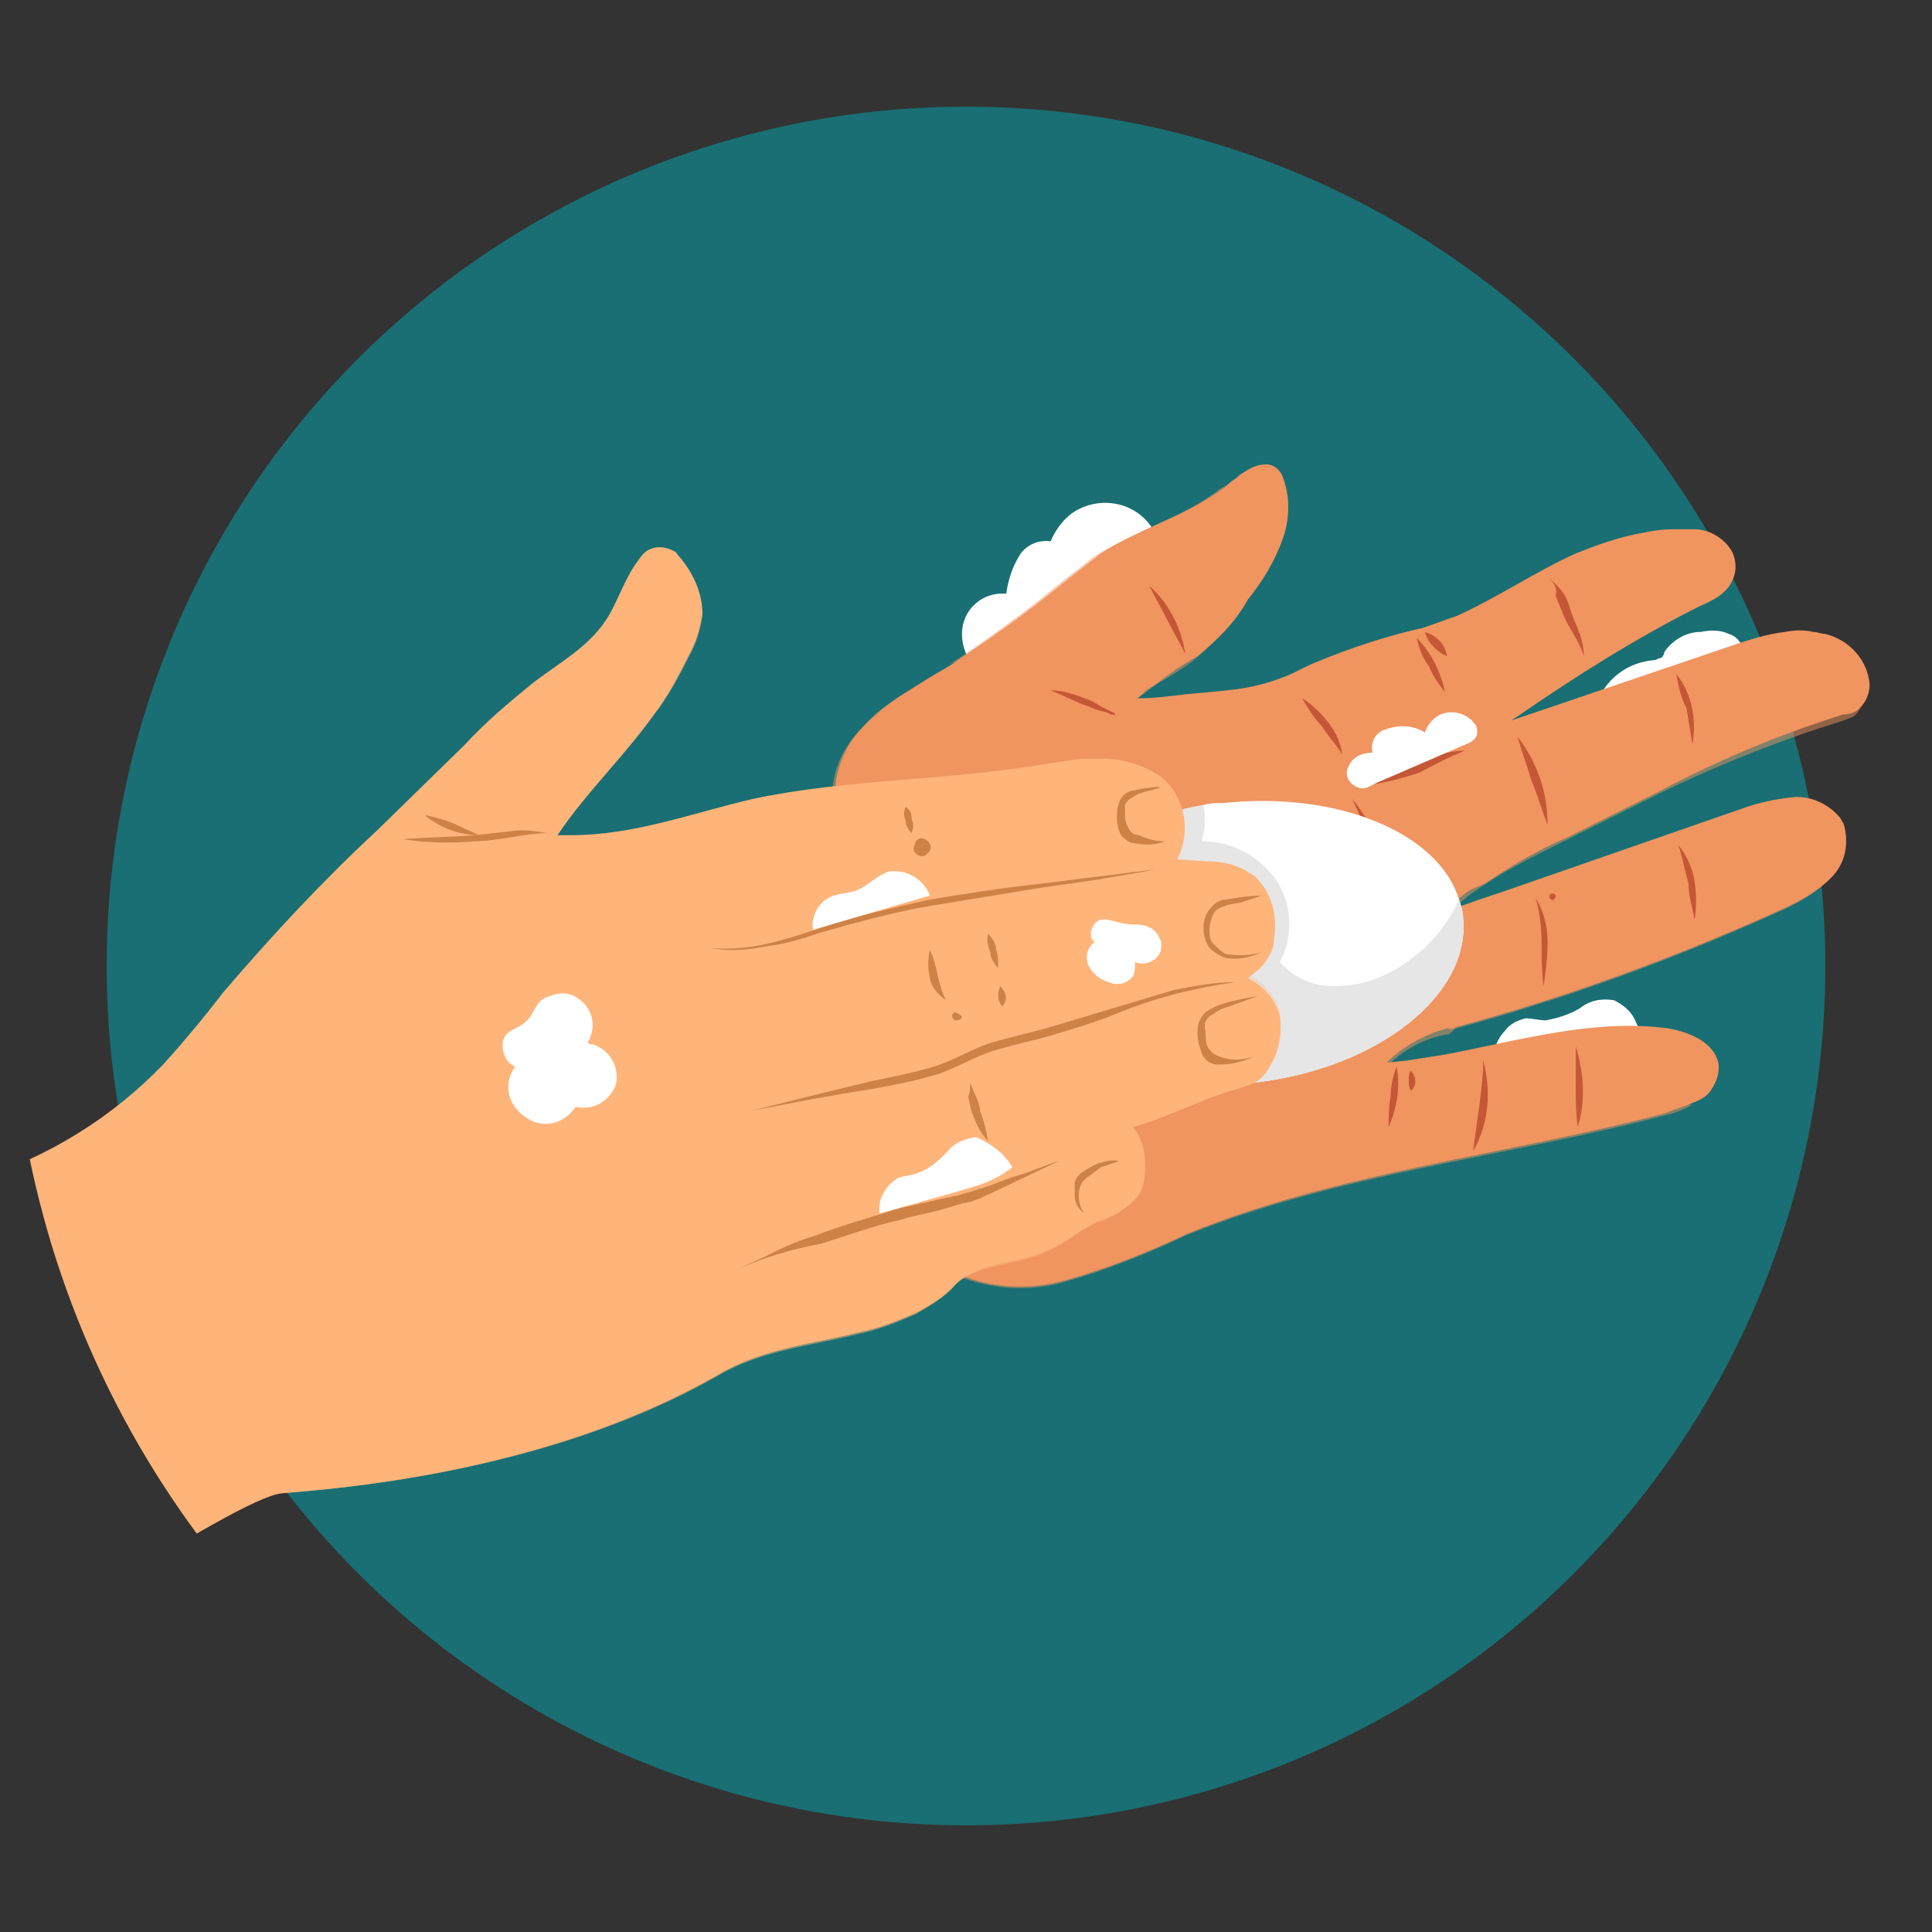<?xml version="1.0" encoding="utf-8"?>
<!-- Generator: Adobe Illustrator 24.0.1, SVG Export Plug-In . SVG Version: 6.00 Build 0)  -->
<svg version="1.1" id="Layer_1" xmlns="http://www.w3.org/2000/svg" xmlns:xlink="http://www.w3.org/1999/xlink" x="0px" y="0px"
	 viewBox="0 0 96 96" style="enable-background:new 0 0 96 96;" xml:space="preserve">
<rect x="0" y="0" width="96" height="96" fill="#333333" stroke="none"/>
<style type="text/css">
	.st0{fill:#196F73;}
	.st1{clip-path:url(#SVGID_2_);}
	.st2{fill:#FFFFFF;}
	.st3{fill:#F09560;}
	.st4{opacity:0.5;fill:#F09560;enable-background:new    ;}
	.st5{fill:#C45735;}
	.st6{fill:#E6E6E6;}
	.st7{fill:#FFB47A;}
	.st8{opacity:0.5;}
	.st9{opacity:0.28;}
	.st10{fill:#CF8246;}
</style>
<title>Water and soap</title>
<g>
	<g id="Layer_2_1_">
		<g id="OBJECTS">
			<circle class="st0" cx="48" cy="48" r="42.7"/>
			<g>
				<defs>
					<circle id="SVGID_1_" cx="48" cy="48" r="47.5"/>
				</defs>
				<clipPath id="SVGID_2_">
					<use xlink:href="#SVGID_1_"  style="overflow:visible;"/>
				</clipPath>
				<g class="st1">
					<path class="st2" d="M86.7,32.5c-0.1-0.5-0.4-0.9-0.8-1c-0.4-0.2-0.9-0.2-1.4-0.1c-0.7,0-1.4,0.4-1.8,1c0,0.1-0.1,0.3-0.2,0.3
						c-0.1,0-0.2,0.1-0.3,0.1c-1.3,0.1-2.4,0.9-2.9,2.2C81.9,34.5,84.4,33.7,86.7,32.5z"/>
					<path class="st2" d="M57.4,26.5c-0.7-1.4-2.4-1.9-3.8-1.2c-0.6,0.3-1.1,0.9-1.4,1.6c-0.6-0.1-1.3,0.2-1.6,0.8
						c-0.3,0.5-0.5,1.1-0.6,1.8c-1.2-0.1-2.2,0.8-2.2,2c0,0.4,0.1,0.8,0.3,1.2c1.1,0.1,1.9-0.5,2.8-1.2L57.4,26.5z"/>
					<path class="st2" d="M81.6,51.9h0.1c-0.1-0.4-0.3-0.9-0.5-1.3c-0.2-0.4-0.6-0.7-1-0.9c-0.6-0.1-1.2,0-1.7,0.4
						c-0.5,0.3-1.1,0.5-1.7,0.6c-0.3,0-0.7-0.1-1-0.1c-0.4,0.1-0.8,0.3-1,0.6c-0.3,0.3-0.5,0.7-0.6,1.2
						C76.7,52.4,79.2,52.3,81.6,51.9z"/>
					<path class="st3" d="M73.1,44.2c-0.5,0.3-0.9,0.7-1.3,1.1l1.7-0.6l1.2-0.4l11.8-4.1c0.8-0.3,1.7-0.5,2.7-0.6h0.1
						c0.8,0,1.6,0.4,2.1,1c0.1,0.1,0.1,0.2,0.2,0.3c0.3,1,0.1,2-0.6,2.7c-0.7,0.7-1.6,1.2-2.5,1.6c-5.3,2.4-10.8,4.4-16.4,5.9h-0.1
						h-0.1c-1.1,0.3-2.2,0.9-3,1.7l1-0.1c0.6-0.1,1.3-0.2,1.9-0.3c3.7-0.7,7.4-1.8,11.1-1.3c1.1,0.2,2.3,0.7,2.5,1.8
						c0,0.1,0,0.1,0,0.2c0,0.4-0.2,0.8-0.4,1.1c-0.2,0.3-0.6,0.5-0.9,0.6c-0.4,0.2-0.9,0.3-1.3,0.5c-7.9,2.1-16.2,2.9-23.8,6
						c-1.9,0.9-3.9,1.7-6,2.3c-2.1,0.6-4.3,0.4-6.2-0.7c0-1.9,0.8-3.2,1-5c0-1.3-0.1-2.7-0.4-4c-0.3-3-1.2-5.8-2.5-8.5
						c-0.9-2-2.1-3.8-3.4-5.5c-0.1-1.4,0.4-2.8,1.4-3.8c0.6-0.6,1.2-1.1,1.8-1.5c0.5-0.3,1.1-0.7,1.6-1c0.5-0.3,0.9-0.5,1.3-0.8l0,0
						c1.8-1.2,3.5-2.4,5.2-3.8c0.6-0.5,1.3-1,1.9-1.5c2-1.3,4.4-1.9,6.3-3.4c0.2-0.2,0.4-0.3,0.6-0.5l0,0c0.3-0.2,0.6-0.4,1-0.5h0.1
						c0.4-0.1,0.8,0.1,1,0.5c0.4,1,0.4,2,0.1,3c-0.4,1.2-1,2.2-1.8,3.2c-0.6,1.1-1.5,2-2.5,2.8c-0.5,0.3-1,0.6-1.4,0.9
						c-0.3,0.2-0.6,0.5-1,0.7c-0.3,0.2-0.3,0.3-0.6,0.5c0.8,0,1.6-0.1,2.4-0.2l1.1-0.1l0,0l1-0.1c1-0.1,1.9-0.3,2.9-0.7
						c0.5-0.2,1-0.5,1.5-0.7c1.7-0.7,3.5-1.3,5.3-1.7c0.6-0.2,1.1-0.4,1.7-0.6c2-0.9,3.9-2.2,5.9-3.1c1-0.4,2.1-0.8,3.2-1
						c0.5-0.1,1-0.2,1.6-0.2c0.4,0,0.7,0,1.1,0c0.7,0,1.4,0.4,1.8,1c0.2,0.3,0.3,0.8,0.2,1.2c-0.2,0.9-1,1.3-1.7,1.6
						c-3.2,1.6-6.2,3.5-9.1,5.5l-0.3,0.2l0.3-0.1l10.6-3.6c0.9-0.3,1.8-0.6,2.7-0.7l0,0c0.5-0.1,1-0.1,1.4,0c0.2,0,0.4,0.1,0.6,0.1
						c1.2,0.3,2.1,1.3,2.2,2.5c0,0.5-0.2,0.9-0.5,1.2c-0.2,0.2-0.5,0.3-0.8,0.3c-3.2,1-6.3,2.3-9.3,3.9l-4.4,2.2
						c-1.4,0.6-2.8,1.4-4.1,2.3L73.1,44.2z"/>
					<path class="st4" d="M90.3,31.6c-0.2,1-0.7,2-1.5,2.7c-0.8,0.7-1.7,1.3-2.7,1.8l-7,4c-2,1.3-4.2,2.3-6.5,3
						c-0.5-0.8-1.2-1.5-2-2.1c-2.3-1.8-5.2-2.6-8.1-3.1c-0.9-0.1-1.8-0.3-2.7-0.7c-0.8-0.4-1.4-1.3-1.4-2.2c0,0,0-0.1,0-0.1
						C57.8,34.9,57,35,56.2,35c0.3-0.2,0.3-0.3,0.6-0.5s0.6-0.5,1-0.7c0.5-0.3,1-0.6,1.4-0.9c1-0.8,1.8-1.7,2.5-2.8
						c0.8-1,1.4-2.1,1.8-3.2c0.3-1,0.3-2-0.1-3c-0.2-0.4-0.6-0.6-1-0.5h-0.1c0,0.2,0,0.4,0,0.6c0.1,1.9-0.5,3.8-1.7,5.3
						c-0.3,0.5-0.8,0.8-1.4,0.8c-0.5-0.1-0.8-0.6-1.1-0.9s-0.9-0.7-1.3-0.4c-0.6,1,0.5,2.3,0.1,3.4c-0.4,0.7-1.1,1.2-1.9,1.2
						c-0.8,0.1-1.6-0.1-2.4,0c-0.3,0-0.6,0.2-0.8,0.4c-0.4,0.8,1.2,1.5,1,2.4c-0.1,0.6-0.9,0.7-1.5,0.7c-1.7,0.1-3.4-0.1-5-0.8
						c-0.7-0.3-1.3-0.8-1.7-1.4c-0.7,0.4-1.3,0.9-1.8,1.5c-1,1-1.6,2.4-1.4,3.8c1.4,1.7,2.5,3.5,3.4,5.5c1.4,2.6,2.2,5.5,2.5,8.5
						c0.3,1.3,0.4,2.6,0.4,4c-0.2,1.8-1,3.1-1,5c1.9,1,4.1,1.3,6.2,0.7c2.1-0.6,4.1-1.4,6-2.3c7.6-3.1,16-3.9,23.9-6
						c0.5-0.1,0.9-0.3,1.3-0.5c-1.4-0.1-2.8,0.1-4.1,0.6c-4.5,1-9,1.6-13.6,1.8c-0.4,0.1-0.8,0-1.2-0.2c-0.4-0.4-0.4-1.1-0.1-1.5
						c0.4-0.4,0.9-0.7,1.4-0.9c1.2-0.5,2.3-1.1,3.4-1.8l-1,0.1c0.8-0.8,1.8-1.4,3-1.6h0.1c0.8-0.7,1.3-1.7,1.7-2.7
						c0.4-1.3,0.4-2.7-0.1-3.9l-1.7,0.6c0.5-0.4,0.9-0.8,1.5-1.2c1.3-0.9,2.7-1.6,4.1-2.3l4.4-2.2c3-1.5,6.2-2.8,9.4-3.8
						c0.3-0.1,0.6-0.2,0.8-0.3c0.4-0.3,0.5-0.8,0.5-1.2C92.3,33,91.5,31.9,90.3,31.6z"/>
					<path class="st4" d="M90.9,43.7c-0.7,0.7-1.6,1.2-2.5,1.6c-5.3,2.4-10.8,4.4-16.4,5.9c0-0.1,0-0.1,0-0.2
						c0.2-0.6,1.4-1.1,1.9-1.4c1.1-0.5,2.2-0.8,3.3-1.1c1.4-0.5,2.8-1,4.2-1.6c2.9-1.2,5.6-3,7.9-5.2c0.6-0.5,1.2-1.2,2-1.1
						c0.1,0.1,0.1,0.2,0.2,0.3C91.9,42,91.6,43,90.9,43.7z"/>
					<path class="st4" d="M81.1,26.7l-0.2,0.2c-1.1,0.9-2.2,1.9-3.2,2.9c-0.5,0.5-1,1-1.7,0.8c-0.2-0.1-0.3-0.1-0.5-0.2
						c-0.8-0.2-1.6,0.2-2,0.9c-0.4,0.7-0.6,1.5-0.8,2.3c-0.1,0.4-0.3,0.7-0.6,0.8c-0.4,0.1-0.7,0-1-0.3c-0.3-0.2-0.5-0.6-0.7-0.8
						c-0.3-0.4-0.8-0.6-1.2-0.6c-0.9,0.1-1.7,0.8-1.8,1.7c-0.1,0.9-0.2,1.8-0.1,2.7c0,0.1,0,0.2-0.1,0.3c-0.1,0-0.2,0-0.3,0
						c-1.3-0.3-2.2-1.6-3.5-2.1c-1.2-0.6-2.4-0.4-3.6-0.6l1-0.1c1-0.1,1.9-0.3,2.8-0.6c0.5-0.2,1-0.5,1.5-0.7
						c1.7-0.7,3.5-1.3,5.3-1.7c0.6-0.2,1.1-0.4,1.7-0.6c2-0.9,3.9-2.2,5.9-3.1C79,27.3,80,26.9,81.1,26.7z"/>
					<path class="st4" d="M88.2,31.5c-0.9,0.5-1.7,0.9-2.5,1.5c-0.4,0.2-0.7,0.5-1,0.9c-0.2,0.4-0.3,0.9-0.4,1.4
						c-0.2,0.5-0.6,0.9-1.1,0.7c-0.2-0.1-0.3-0.2-0.4-0.3c-0.6-0.6-1.4-0.9-2.2-1c-1,0-1.9,0.4-2.5,1.1c-0.7,0.7-1.1,1.6-1.1,2.6
						c0,1-0.1,1.9-0.3,2.9c-0.9-1-1.5-2.4-1.5-3.8c0-0.5-0.1-1.1-0.2-1.6l10.6-3.6C86.4,31.9,87.3,31.7,88.2,31.5z"/>
					<path class="st4" d="M89.1,39.7c-2,0.8-3.6,2.3-4.7,4.1c-0.2,0.3-0.4,0.6-0.7,0.6c-0.5,0-0.7-0.6-1-0.9c-0.5-0.6-1.3-0.7-2-0.4
						c-0.7,0.3-1.3,0.8-1.7,1.4c-0.5,0.5-0.9,1.1-1.2,1.8c-0.2,0.7-0.5,1.4-0.9,2c0,0.1-0.1,0.1-0.1,0.1c-0.2,0.1-0.3-0.3-0.3-0.5
						c0-0.9-0.2-1.8-0.7-2.5c-0.2-0.4-0.6-0.8-1.1-0.9l11.8-4.1C87.3,39.9,88.2,39.7,89.1,39.7z"/>
					<path class="st4" d="M85.3,53c-0.3-0.1-0.6-0.2-1-0.3c-1.8-0.7-3.9-0.2-5.3,1.2c-0.1,0.2-0.3,0.3-0.5,0.4
						c-0.2,0.1-0.4,0.1-0.6-0.1c-0.1-0.1-0.1-0.2-0.1-0.3c0-0.6,0-1.3-0.4-1.6c-0.3-0.2-0.8-0.3-1.1-0.1c-0.3,0.2-0.7,0.5-0.9,0.8
						c-0.7,0.8-1.2,1.7-1.7,2.6c-0.1,0.3-0.3,0.6-0.7,0.6l-0.1-0.7c0-0.8-0.2-1.6-0.5-2.2c-0.2-0.3-0.5-0.6-0.8-0.7
						c3.7-0.7,7.4-1.8,11.1-1.3C83.9,51.4,85.2,51.9,85.3,53z"/>
					<path class="st4" d="M61.3,23.8c-0.3,0.6-0.7,1-1.3,1.4c-0.8,0.5-1.7,1-2.5,1.5c-0.9,0.5-1.6,1.1-2.1,2c0,0.1-0.1,0.3-0.3,0.3
						c-0.2,0.1-0.5-0.1-0.7-0.2c-0.6-0.3-1.3,0.1-1.8,0.5c-1.2,0.9-2.3,2-3.6,2.8c-0.6,0.4-1.2,0.7-1.8,0.9c1.8-1.2,3.5-2.4,5.2-3.8
						c0.6-0.5,1.3-1,1.9-1.5c2-1.3,4.4-1.9,6.3-3.4C61,24.1,61.1,24,61.3,23.8z"/>
					<path class="st5" d="M52.2,34.3c0.6,0,1.2,0.2,1.7,0.4c0.3,0.1,0.5,0.2,0.8,0.4l0.4,0.2l0.2,0.1c0.1,0,0.1,0.1,0.1,0.2
						c0-0.1-0.1-0.1-0.2-0.1L55,35.4l-0.4-0.1c-0.3-0.1-0.5-0.2-0.8-0.3C53.3,34.8,52.7,34.5,52.2,34.3z"/>
					<path class="st5" d="M57.1,29.1c1,0.9,1.6,2.1,1.8,3.4c-0.3-0.6-0.6-1.1-0.9-1.7S57.4,29.7,57.1,29.1z"/>
					<path class="st5" d="M64.7,34.7c0.5,0.3,0.9,0.7,1.3,1.2c0.4,0.5,0.6,1,0.7,1.6c-0.3-0.5-0.7-0.9-1-1.4
						C65.3,35.7,65,35.2,64.7,34.7z"/>
					<path class="st5" d="M70.4,31.7c0.7,0.7,1.2,1.7,1.4,2.7c-0.3-0.4-0.6-0.8-0.8-1.3C70.7,32.7,70.5,32.2,70.4,31.7z"/>
					<path class="st5" d="M70.8,31.4c0.6,0.2,1,0.6,1.1,1.2c-0.3-0.1-0.5-0.3-0.7-0.5C71,31.9,70.9,31.7,70.8,31.4z"/>
					<path class="st5" d="M76.9,28.7c0.3,0.2,0.6,0.5,0.8,0.8c0.2,0.3,0.3,0.7,0.4,1s0.3,0.7,0.4,1c0.1,0.3,0.2,0.7,0.2,1.1
						c-0.2-0.7-0.7-1.3-1-2c-0.1-0.3-0.3-0.7-0.4-1C77.4,29.2,77.2,28.9,76.9,28.7z"/>
					<path class="st5" d="M67.2,39.7c1.2,1.5,2,3.4,2,5.3c-0.3-0.9-0.6-1.8-0.9-2.7C68,41.5,67.6,40.6,67.2,39.7z"/>
					<path class="st5" d="M68,39c0.8-0.3,1.5-0.7,2.3-1c0.4-0.2,0.8-0.3,1.2-0.5c0.4-0.1,0.8-0.2,1.3-0.2c-0.8,0.3-1.5,0.7-2.3,1.1
						C69.6,38.7,68.8,38.9,68,39z"/>
					<path class="st5" d="M75.4,36.6c1,1.3,1.5,2.8,1.5,4.4c-0.3-0.8-0.5-1.5-0.8-2.2C75.9,38.1,75.6,37.3,75.4,36.6z"/>
					<path class="st5" d="M83.3,33.5c0.8,1,1,2.3,0.8,3.5c-0.1-0.6-0.2-1.2-0.3-1.8C83.5,34.6,83.4,34.1,83.3,33.5z"/>
					<path class="st5" d="M69.6,46.4c0.3,0.7,0.4,1.5,0.4,2.3c0,0.8-0.1,1.5-0.3,2.3c-0.1-0.8-0.1-1.5-0.1-2.3
						C69.6,47.9,69.6,47.2,69.6,46.4z"/>
					<path class="st5" d="M76.3,44.6c0.4,0.7,0.6,1.4,0.6,2.2c0,0.8-0.1,1.5-0.2,2.2c-0.1-0.8-0.1-1.5-0.1-2.2
						C76.6,46,76.5,45.3,76.3,44.6z"/>
					<path class="st5" d="M77.1,44.4c0.2,0,0.2,0.1,0.2,0.1c0,0.1,0,0.1-0.1,0.2c-0.1,0.1-0.2-0.1-0.2-0.1
						C77,44.6,76.9,44.5,77.1,44.4z"/>
					<path class="st5" d="M83.4,42c0.4,0.5,0.7,1.1,0.8,1.8c0.1,0.6,0.1,1.3,0,1.9c-0.1-0.6-0.3-1.2-0.3-1.8
						C83.7,43.2,83.6,42.6,83.4,42z"/>
					<path class="st5" d="M73.7,52.7c0.4,1.5,0.3,3.1-0.5,4.5c0.1-0.8,0.2-1.5,0.3-2.2C73.6,54.2,73.7,53.5,73.7,52.7z"/>
					<path class="st5" d="M78.3,52c0.4,1.3,0.5,2.7,0.1,4c-0.1-0.7-0.1-1.3-0.1-2S78.3,52.7,78.3,52z"/>
					<path class="st5" d="M69.4,53c0.2,1,0,2.1-0.4,3c0-0.5,0-1,0.1-1.5C69.1,54,69.2,53.5,69.4,53z"/>
					<path class="st5" d="M70.1,53.2c0.3,0.3,0.3,0.8,0,1C70,54,70,53.9,70,53.7C70,53.5,70,53.3,70.1,53.2z"/>
					<path class="st2" d="M68.4,38.9l4.4-1.9c0.3-0.1,0.6-0.3,0.6-0.6c0-0.1,0-0.3-0.1-0.4c-0.4-0.6-1.3-0.8-1.9-0.4
						c-0.3,0.2-0.5,0.5-0.6,0.8c-0.6-0.4-1.4-0.4-2.1-0.1c-0.4,0.2-0.6,0.6-0.5,1.1c-0.5,0-1,0.2-1.2,0.7c-0.2,0.4,0,0.8,0.4,1
						c0.2,0.1,0.4,0.1,0.6,0L68.4,38.9z"/>
					<path class="st2" d="M62.3,53.8c-6.2,0.7-11.5-1.9-11.9-5.7C50,44.4,54.1,41,59.8,40c0.3-0.1,0.7-0.1,1-0.1
						c5.7-0.6,10.7,1.5,11.7,4.8c0.1,0.3,0.2,0.6,0.2,0.9C73.1,49.4,68.5,53.1,62.3,53.8z"/>
					<path class="st6" d="M62.3,53.8c-6.2,0.7-11.5-1.9-11.9-5.7C50,44.4,54.1,41,59.8,40c0.1,0.6,0.1,1.2-0.1,1.8
						c1.5,0,2.8,0.7,3.7,1.9c0.8,1.2,0.9,2.8,0.2,4.1c0.7,0.8,1.6,1.2,2.7,1.2c0.7,0,1.3-0.1,1.9-0.3c1.9-0.7,3.5-2.2,4.3-4
						c0.1,0.3,0.2,0.6,0.2,0.9C73.1,49.4,68.5,53.1,62.3,53.8z"/>
					<path class="st7" d="M63.2,52.8c-0.2,0.4-0.4,0.7-0.7,0.9c-0.3,0.2-0.7,0.3-1,0.4c-1.8,0.5-3.4,1.4-5.2,1.9
						c0.4,0.5,0.6,1.1,0.6,1.8c0,0.1,0,0.1,0,0.2c0,0.6-0.1,1.2-0.5,1.6c-0.5,0.5-1.2,0.9-1.9,1.1c-0.8,0.4-1.5,1-2.4,1.4
						c-1.4,0.7-3.5,0.6-4.6,1.7c-0.5,0.6-1.2,1-1.9,1.4c-0.9,0.4-1.9,0.8-2.9,1c-2.4,0.6-4.8,0.8-7,2.1C27,73.3,16.3,74,14,74.2
						s-15.8,9.4-15.8,9.4l-10.1-21.9c3.5,0,7-1.9,10.4-3l0.4-0.1c3.5-1.1,6.7-3.1,9.2-5.7c1-1.1,2-2.3,3-3.6c2.4-2.8,4.9-5.5,7.6-8
						l4.4-4.3c1-1.1,2.2-2.1,3.3-3c1.4-1.1,3-1.9,3.9-3.5c0.4-0.7,0.8-1.8,1.3-2.5c0.1-0.1,0.2-0.3,0.3-0.4c0.4-0.5,1.1-0.5,1.6-0.2
						c0.1,0,0.1,0.1,0.2,0.2c0.7,0.8,1.2,1.8,1.2,2.9c-0.1,0.7-0.3,1.4-0.7,2.1c-0.5,1-1,2-1.7,2.9c-1.5,2.1-3.4,3.9-4.8,6h0.7
						c3.1,0,6-1.1,9-1.8c4.7-1,9.5-0.9,14.3-1.7c0.6-0.1,1.3-0.2,2-0.3c0.4,0,0.7,0,1.1,0c1,0,2,0.3,2.9,0.9c1.2,1,1.5,2.7,0.8,4.1
						l0,0l1.5,0.1c0.6,0,1.2,0.1,1.8,0.4c0.2,0.1,0.3,0.2,0.5,0.3c0.9,0.8,1.2,2,1,3.2c0,0.3-0.1,0.6-0.3,0.9c-0.2,0.4-0.6,0.7-1,1
						c0.8,0.4,1.4,1.1,1.6,1.9C63.7,51.2,63.6,52.1,63.2,52.8z"/>
					<g class="st8">
						<path class="st7" d="M56.3,59.7c-0.5,0.5-1.2,0.9-1.9,1.1c-0.8,0.4-1.5,1-2.4,1.4c-1.4,0.7-3.5,0.6-4.6,1.7
							c-0.5,0.6-1.2,1-1.9,1.4c-0.9,0.4-1.9,0.8-2.9,1c-2.4,0.6-4.8,0.8-7,2.1C27,73.3,16.3,74,14,74.2s-15.8,9.4-15.8,9.4
							l-10.1-21.9c3.5,0,7-1.9,10.4-3c6.9,4.7,14.9,7.5,23.2,8.2c2.5,0.2,5,0.2,7.5,0.2c2.2,0,4.4,0,6.5-0.2
							c1.4-0.1,2.8-0.4,4.1-0.8c1.3-0.5,2.5-1.2,3.7-1.9c1.4-0.8,2.9-1.4,4.4-1.8c2.1-0.6,4.3-1,6-2.3c1-0.7,1.8-1.8,2.9-2.2
							c0,0.1,0,0.1,0,0.2C56.8,58.6,56.7,59.2,56.3,59.7z"/>
						<path class="st7" d="M37.4,55.2c0,0,5.6-0.4,7-0.6c2.2-0.5,4.4-1.3,6.5-2.2c1.2-0.6,10.2-3.6,10.3-3.6
							c0.2-0.1,0.4-0.2,0.6-0.3c-3.1,0.7-6.2,1.6-9.3,2.7c0,0-3.5,0.9-4,1.1s-2,1-2.5,1.1C45.6,53.4,37.4,55.2,37.4,55.2z"/>
						<path class="st7" d="M35.3,47.1c0.8,0.5,1.7,0.9,2.6,1c1.2,0.1,7.2-2.5,8.9-2.5c1.7-0.1,10.6-1.3,11.2-1.9
							c0.6-0.6,0.4-1.1,0.4-1.1s-1,0.7-4.7,0.9c-3.7,0.2-11.1,2-11.1,2S38.7,46.8,38,47C37.2,47.2,36.2,47.3,35.3,47.1z"/>
						<path class="st7" d="M34.9,30.6c-0.1,0.7-0.3,1.4-0.7,2.1c-0.5,1-1,1.9-1.7,2.8c-1.5,2.1-3.4,3.9-4.8,6l-0.7-0.2l-3.9,0.3
							c-1,0-2,0-2.9-0.1c0.2-0.3,0.5-0.5,0.9-0.5c0-0.4-0.7-0.6-0.6-0.9c0.1-0.1,0.2-0.2,0.4-0.2c0.8,0,1.6,0.3,2.2,0.8
							c0.3,0.2,0.6,0.4,0.9,0.4c0.3-0.1,0.7-0.2,0.9-0.5l2.3-2.2c0.3-0.3,0.6-0.6,0.9-1c1.2-1.4,2.2-2.8,3-4.4
							c0.4-0.6,0.7-1.2,0.9-1.9c0.2-0.7,0.3-1.4,0.1-2.1c-0.1-0.4-0.3-0.7-0.5-1c0.1-0.1,0.2-0.3,0.3-0.4c0.4-0.5,1.1-0.5,1.6-0.2
							c0.1,0,0.1,0.1,0.2,0.2C34.4,28.4,34.9,29.5,34.9,30.6z"/>
					</g>
					<g class="st9">
						<path class="st7" d="M63.2,52.8c-0.2,0.4-0.4,0.7-0.7,0.9c-0.3,0.2-0.7,0.3-1,0.4c-1.8,0.5-3.4,1.4-5.2,1.9l-7.3,3
							c-4.2,0.9-8.3,2.3-12.2,4c0.2-0.2,3.9-3,6.9-3.9c3-0.9,3.9-4.2,4.1-5c0.2-0.9,2.4,0.6,3,1.4c0.6,0.8,11.3-3.1,11.3-4.4
							c0-1.3-0.1-2.7-0.1-2.7c0.8,0.4,1.4,1.1,1.6,1.9C63.7,51.2,63.6,52.1,63.2,52.8z"/>
						<path class="st7" d="M63.1,46.6c0,0.3-0.1,0.6-0.3,0.9c-0.2,0.4-0.6,0.7-1,1l-0.6,0.3c0,0-3,0.2-8.9,2.4l-2.1,0.6
							c-0.8,0.2-1.5,0.5-2.2,0.8c-0.8,0.3-1.5,0.6-2.3,0.9l-1.4,0.4l0.4-0.3c0.3,0.1,0.7,0,0.9-0.3c0.2-0.3,0.2-0.6,0.2-1
							c0.1-0.8,0.1-1.6,0-2.3c-0.2-0.9-0.2-1.8,0.1-2.7c0-0.1,0.1-0.2,0.2-0.2c0.1,0,0.1,0,0.2,0.1c0.9,0.8,1.1,2.3,2,3
							c0.4-1.1,0-2.2,0-3.4c0-0.3,0.2-0.8,0.5-0.7c0.1,0,0.2,0.1,0.2,0.1c0.5,0.5,1,1.1,1.3,1.7c0.4,0.7,1,1.2,1.7,1.4
							c0.5,0.1,1,0.1,1.5,0c1.6-0.3,3.1-0.7,4.6-1.3c0.7-0.2,1.3-0.6,1.9-1.1c1-1,1.1-2.4,1.6-3.7l0,0c0.2,0.1,0.3,0.2,0.5,0.3
							C63,44.3,63.4,45.5,63.1,46.6z"/>
						<path class="st7" d="M58.4,42.7L58.4,42.7c-0.6,0.2-1.2,0.4-1.2,0.4l-4.3,0.7l-6.2,1c-1.8,0.1-3.7,0.5-5.4,1.2
							c-1.6,0.6-3.3,1.1-5,1.3c0.9-0.3,1.8-0.7,2.6-1.1c1.3-0.7,2.5-1.7,3.5-2.9c0.2-0.3,0.5-0.6,0.8-0.5c0.3,0.1,0.5,0.4,0.7,0.3
							c0.1-0.1,0.2-0.2,0.2-0.3c0.2-0.7,0.3-1.4,0.3-2.1c0-0.3,0.1-0.6,0.2-0.8c0.2-0.2,0.5-0.2,0.7,0c0.2,0.2,0.4,0.4,0.5,0.6
							c0.4,0.6,0.9,1.2,1.5,1.6c0.4,0.4,1,0.7,1.5,0.8c0.6,0,1.2,0,1.8-0.2c0.7-0.1,1.4-0.2,2.1-0.3c0.7-0.1,1.3-0.5,1.8-1.1
							c0.6-1.1,0.3-2.4-0.6-3.3c-0.1-0.1-0.2-0.2-0.3-0.3c0.3,0,0.7,0,1,0c1,0,2,0.3,2.9,0.9C58.8,39.6,59.1,41.3,58.4,42.7z"/>
						<path class="st7" d="M33,47.2c0,0.2,0,0.5-0.1,0.7c-0.1,0.2-0.3,0.4-0.6,0.4c-0.4,0-0.6-0.4-0.7-0.8s-0.1-0.8-0.1-1.2
							c-0.1-0.4-1.5-3.4,0-2.9c0.5,0.2,0.9,1.2,1.1,1.7C32.9,45.7,33,46.5,33,47.2z"/>
						<path class="st7" d="M34,53.1c0,0.2-0.1,0.5-0.2,0.7c-0.1,0.2-0.4,0.3-0.6,0.3c-0.4-0.1-0.6-0.5-0.6-0.9
							c0-0.4,0.1-0.8,0.1-1.2c0-0.4-0.9-3.6,0.5-2.8c0.5,0.3,0.7,1.3,0.9,1.8C34.2,51.7,34.2,52.4,34,53.1z"/>
						<path class="st7" d="M36,60.2c0,0.2-0.1,0.5-0.2,0.7c-0.1,0.2-0.4,0.3-0.6,0.3c-0.4-0.1-0.6-0.5-0.6-0.9
							c0-0.4,0.1-0.8,0.1-1.2c0-0.4-0.9-3.6,0.5-2.8c0.5,0.3,0.7,1.3,0.9,1.8C36.1,58.7,36.1,59.5,36,60.2z"/>
						<path class="st7" d="M35.1,67.5c0,0.2-0.1,0.5-0.2,0.7c-0.1,0.2-0.4,0.3-0.6,0.3c-0.4-0.1-0.6-0.5-0.6-0.9
							c0-0.4,0.1-0.8,0.1-1.2s-0.9-3.6,0.5-2.8c0.5,0.3,0.7,1.3,0.9,1.8C35.3,66.1,35.3,66.8,35.1,67.5z"/>
					</g>
					<path class="st10" d="M20,41.7c1.2-0.1,2.4-0.1,3.6-0.2l1.8-0.2c0.6-0.1,1.2,0,1.8,0.1c-0.6,0-1.2,0.1-1.8,0.2
						c-0.6,0.1-1.2,0.2-1.8,0.2C22.5,41.9,21.3,41.9,20,41.7z"/>
					<path class="st10" d="M21.1,40.5c0.5,0.1,0.9,0.2,1.4,0.4c0.4,0.2,0.9,0.4,1.3,0.6C22.8,41.5,21.8,41.1,21.1,40.5z"/>
					<path class="st10" d="M35.3,47.1c0.9,0.1,1.9,0,2.8-0.2c0.9-0.2,1.8-0.5,2.7-0.8c1.8-0.6,3.6-1,5.4-1.4
						c1.8-0.3,3.7-0.6,5.6-0.8l5.6-0.7c-0.9,0.2-1.8,0.3-2.8,0.5l-2.8,0.4c-1.8,0.3-3.7,0.6-5.5,0.9c-1.8,0.3-3.6,0.8-5.4,1.3
						c-0.9,0.3-1.8,0.6-2.7,0.7C37.2,47.2,36.2,47.3,35.3,47.1z"/>
					<path class="st10" d="M37.3,55.2c2-0.5,4-1,6.1-1.5c1-0.2,2-0.4,3-0.7c1-0.3,1.9-0.9,2.9-1.2c1-0.3,2-0.5,3-0.8
						c1-0.3,2-0.6,3-0.9c1-0.3,2-0.6,3-0.9c1-0.2,2-0.4,3.1-0.4c-2.1,0.3-4.1,0.8-6,1.6c-1,0.4-2,0.7-3,1c-1,0.3-2,0.5-3,0.8
						c-1,0.3-1.9,0.9-2.9,1.2c-1,0.3-2,0.5-3.1,0.7C41.4,54.4,39.4,54.8,37.3,55.2z"/>
					<path class="st10" d="M36.6,63.1c0.6-0.3,1.3-0.6,1.9-0.9c0.6-0.3,1.3-0.6,2-0.8c1.3-0.5,2.7-0.9,4-1.3
						c0.7-0.2,1.4-0.3,2.1-0.5l1-0.2c0.3-0.1,0.7-0.2,1-0.3c0.7-0.2,1.3-0.5,2-0.7c0.7-0.2,1.3-0.5,2-0.7c-1.3,0.6-2.5,1.2-3.8,1.8
						c-0.2,0.1-0.3,0.1-0.5,0.2l-0.5,0.1l-1,0.3c-0.7,0.2-1.4,0.3-2,0.5c-1.4,0.3-2.7,0.8-4,1.2C39.2,62.1,37.9,62.5,36.6,63.1z"/>
					<path class="st10" d="M45,40.1c0.2,0.1,0.3,0.3,0.3,0.6c0.1,0.2,0.1,0.4,0,0.7C45.1,41.2,45,41,45,40.8
						C44.9,40.5,44.9,40.3,45,40.1z"/>
					<path class="st10" d="M45.5,41.8c0.2-0.2,0.4-0.2,0.6,0c0.2,0.2,0.2,0.4,0,0.6c-0.2,0.2-0.4,0.2-0.6,0
						c-0.1-0.1-0.1-0.1-0.1-0.2C45.4,42,45.5,41.9,45.5,41.8z"/>
					<path class="st10" d="M46.2,47.2c0.2,0.4,0.3,0.8,0.4,1.3c0.1,0.4,0.2,0.8,0.4,1.2c-0.4-0.3-0.7-0.6-0.8-1.1
						C46.1,48.1,46.1,47.7,46.2,47.2z"/>
					<path class="st10" d="M47.4,50.3c0.1,0,0.3,0.1,0.4,0.2c0,0.1-0.1,0.2-0.3,0.2c-0.1,0-0.2-0.1-0.2-0.3
						C47.3,50.4,47.4,50.4,47.4,50.3z"/>
					<path class="st10" d="M49.1,46.4c0.2,0.2,0.4,0.5,0.4,0.8c0.1,0.3,0.1,0.6,0.1,0.9c-0.2-0.2-0.4-0.5-0.4-0.8
						C49.1,47,49,46.7,49.1,46.4z"/>
					<path class="st10" d="M49.7,49c0.3,0.3,0.4,0.7,0.1,1c-0.1-0.1-0.2-0.3-0.2-0.5C49.6,49.4,49.6,49.2,49.7,49z"/>
					<path class="st10" d="M48.2,53.8c0.1,0.2,0.2,0.5,0.3,0.7c0.1,0.2,0.2,0.5,0.2,0.7c0.2,0.5,0.3,1,0.4,1.5
						c-0.4-0.4-0.6-0.9-0.8-1.4c-0.1-0.3-0.1-0.5-0.2-0.8C48.2,54.3,48.2,54.1,48.2,53.8z"/>
					<path class="st10" d="M53.9,60.3c-0.3-0.2-0.5-0.5-0.5-0.9c0-0.2,0-0.4,0-0.6c0-0.2,0.2-0.4,0.3-0.5c0.3-0.2,0.6-0.4,0.9-0.5
						c0.3-0.1,0.7-0.2,1-0.1c-0.3,0.1-0.6,0.2-0.9,0.3l-0.4,0.3c-0.1,0.1-0.3,0.2-0.4,0.3c-0.2,0.2-0.3,0.5-0.3,0.8
						C53.6,59.7,53.7,60.1,53.9,60.3z"/>
					<path class="st10" d="M62.3,52.5c-0.6,0.3-1.2,0.4-1.8,0.4c-0.4,0-0.7-0.3-0.8-0.6c-0.1-0.3-0.2-0.6-0.2-1c0-0.4,0.1-0.7,0.4-1
						c0.3-0.2,0.5-0.3,0.8-0.4c0.6-0.2,1.2-0.3,1.8-0.4c-0.6,0.2-1.1,0.4-1.7,0.6c-0.3,0.1-0.5,0.3-0.7,0.4
						c-0.2,0.2-0.3,0.4-0.2,0.7c0,0.3,0,0.5,0.1,0.8c0.1,0.2,0.3,0.4,0.6,0.5C61.1,52.7,61.7,52.7,62.3,52.5z"/>
					<path class="st10" d="M62.7,47.3c-0.6,0.3-1.2,0.4-1.8,0.3c-0.3-0.1-0.6-0.3-0.8-0.5c-0.2-0.3-0.3-0.6-0.3-1
						c0-0.3,0.1-0.7,0.3-0.9c0.2-0.3,0.5-0.5,0.8-0.5c0.6-0.1,1.2-0.2,1.8-0.2c-0.3,0.1-0.6,0.2-0.9,0.3c-0.3,0.1-0.6,0.1-0.9,0.2
						c-0.3,0.1-0.5,0.2-0.6,0.4c-0.1,0.2-0.2,0.5-0.2,0.8c0,0.3,0,0.5,0.2,0.7c0.2,0.2,0.4,0.4,0.6,0.5
						C61.5,47.5,62.1,47.5,62.7,47.3z"/>
					<path class="st10" d="M57.9,41.8c-0.5,0.2-1,0.2-1.5,0.1c-0.3,0-0.5-0.2-0.7-0.4c-0.1-0.2-0.2-0.5-0.2-0.8c0-0.3,0-0.5,0.1-0.8
						c0.1-0.3,0.3-0.5,0.6-0.6c0.5-0.1,1-0.2,1.5-0.2c-0.4,0.2-1,0.2-1.4,0.5c-0.2,0.1-0.3,0.2-0.4,0.4c0,0.2,0,0.4,0,0.6
						c0,0.2,0.1,0.4,0.2,0.6c0.1,0.2,0.3,0.3,0.5,0.3C57,41.7,57.4,41.8,57.9,41.8z"/>
					<path class="st2" d="M46.2,44.5l-5.8,1.7c-0.1-0.6,0.2-1.3,0.8-1.6c0.4-0.2,0.8-0.2,1.2-0.3c0.7-0.2,1.1-0.8,1.8-1
						C45.1,43.2,45.9,43.7,46.2,44.5z"/>
					<path class="st2" d="M50.3,58c-0.5,0.4-1.1,0.7-1.7,0.9c-0.3,0.1-0.7,0.2-1,0.3l-3.9,1.1c-0.1-0.8,0.4-1.5,1-1.8
						c0.4-0.1,0.7-0.1,1.1-0.3c0.5-0.2,0.9-0.6,1.3-1c0.3-0.4,0.8-0.6,1.4-0.7C49.2,56.8,49.9,57.3,50.3,58z"/>
					<path class="st2" d="M25,51.7c-0.1,0.5,0.1,1.1,0.6,1.3c-0.6,0.8-0.4,1.9,0.5,2.5c0.8,0.6,1.9,0.4,2.5-0.5
						c0.9,0.2,1.7-0.3,2-1.1c0.2-0.9-0.3-1.7-1.1-2c-0.1,0-0.2,0-0.3-0.1c0.5-0.8,0.2-1.8-0.5-2.2c-0.4-0.3-0.9-0.3-1.4-0.1
						c-0.7,0.2-0.7,0.8-1.1,1.2C25.7,51.2,25.2,51.1,25,51.7z"/>
					<path class="st2" d="M54.2,46.3c0,0.2,0,0.4,0.2,0.5c-0.4,0.3-0.5,0.8-0.3,1.2c0.2,0.4,0.6,0.7,1,0.8c0.4,0.2,0.9,0.1,1.2-0.3
						c0.1-0.2,0.1-0.4,0.1-0.7c0.4,0.2,1,0,1.2-0.4c0.1-0.1,0.1-0.3,0.1-0.5c0-0.2-0.1-0.3-0.2-0.5c-0.5-0.6-1-0.4-1.6-0.5
						C55.2,45.8,54.5,45.3,54.2,46.3z"/>
				</g>
			</g>
		</g>
	</g>
</g>
</svg>
